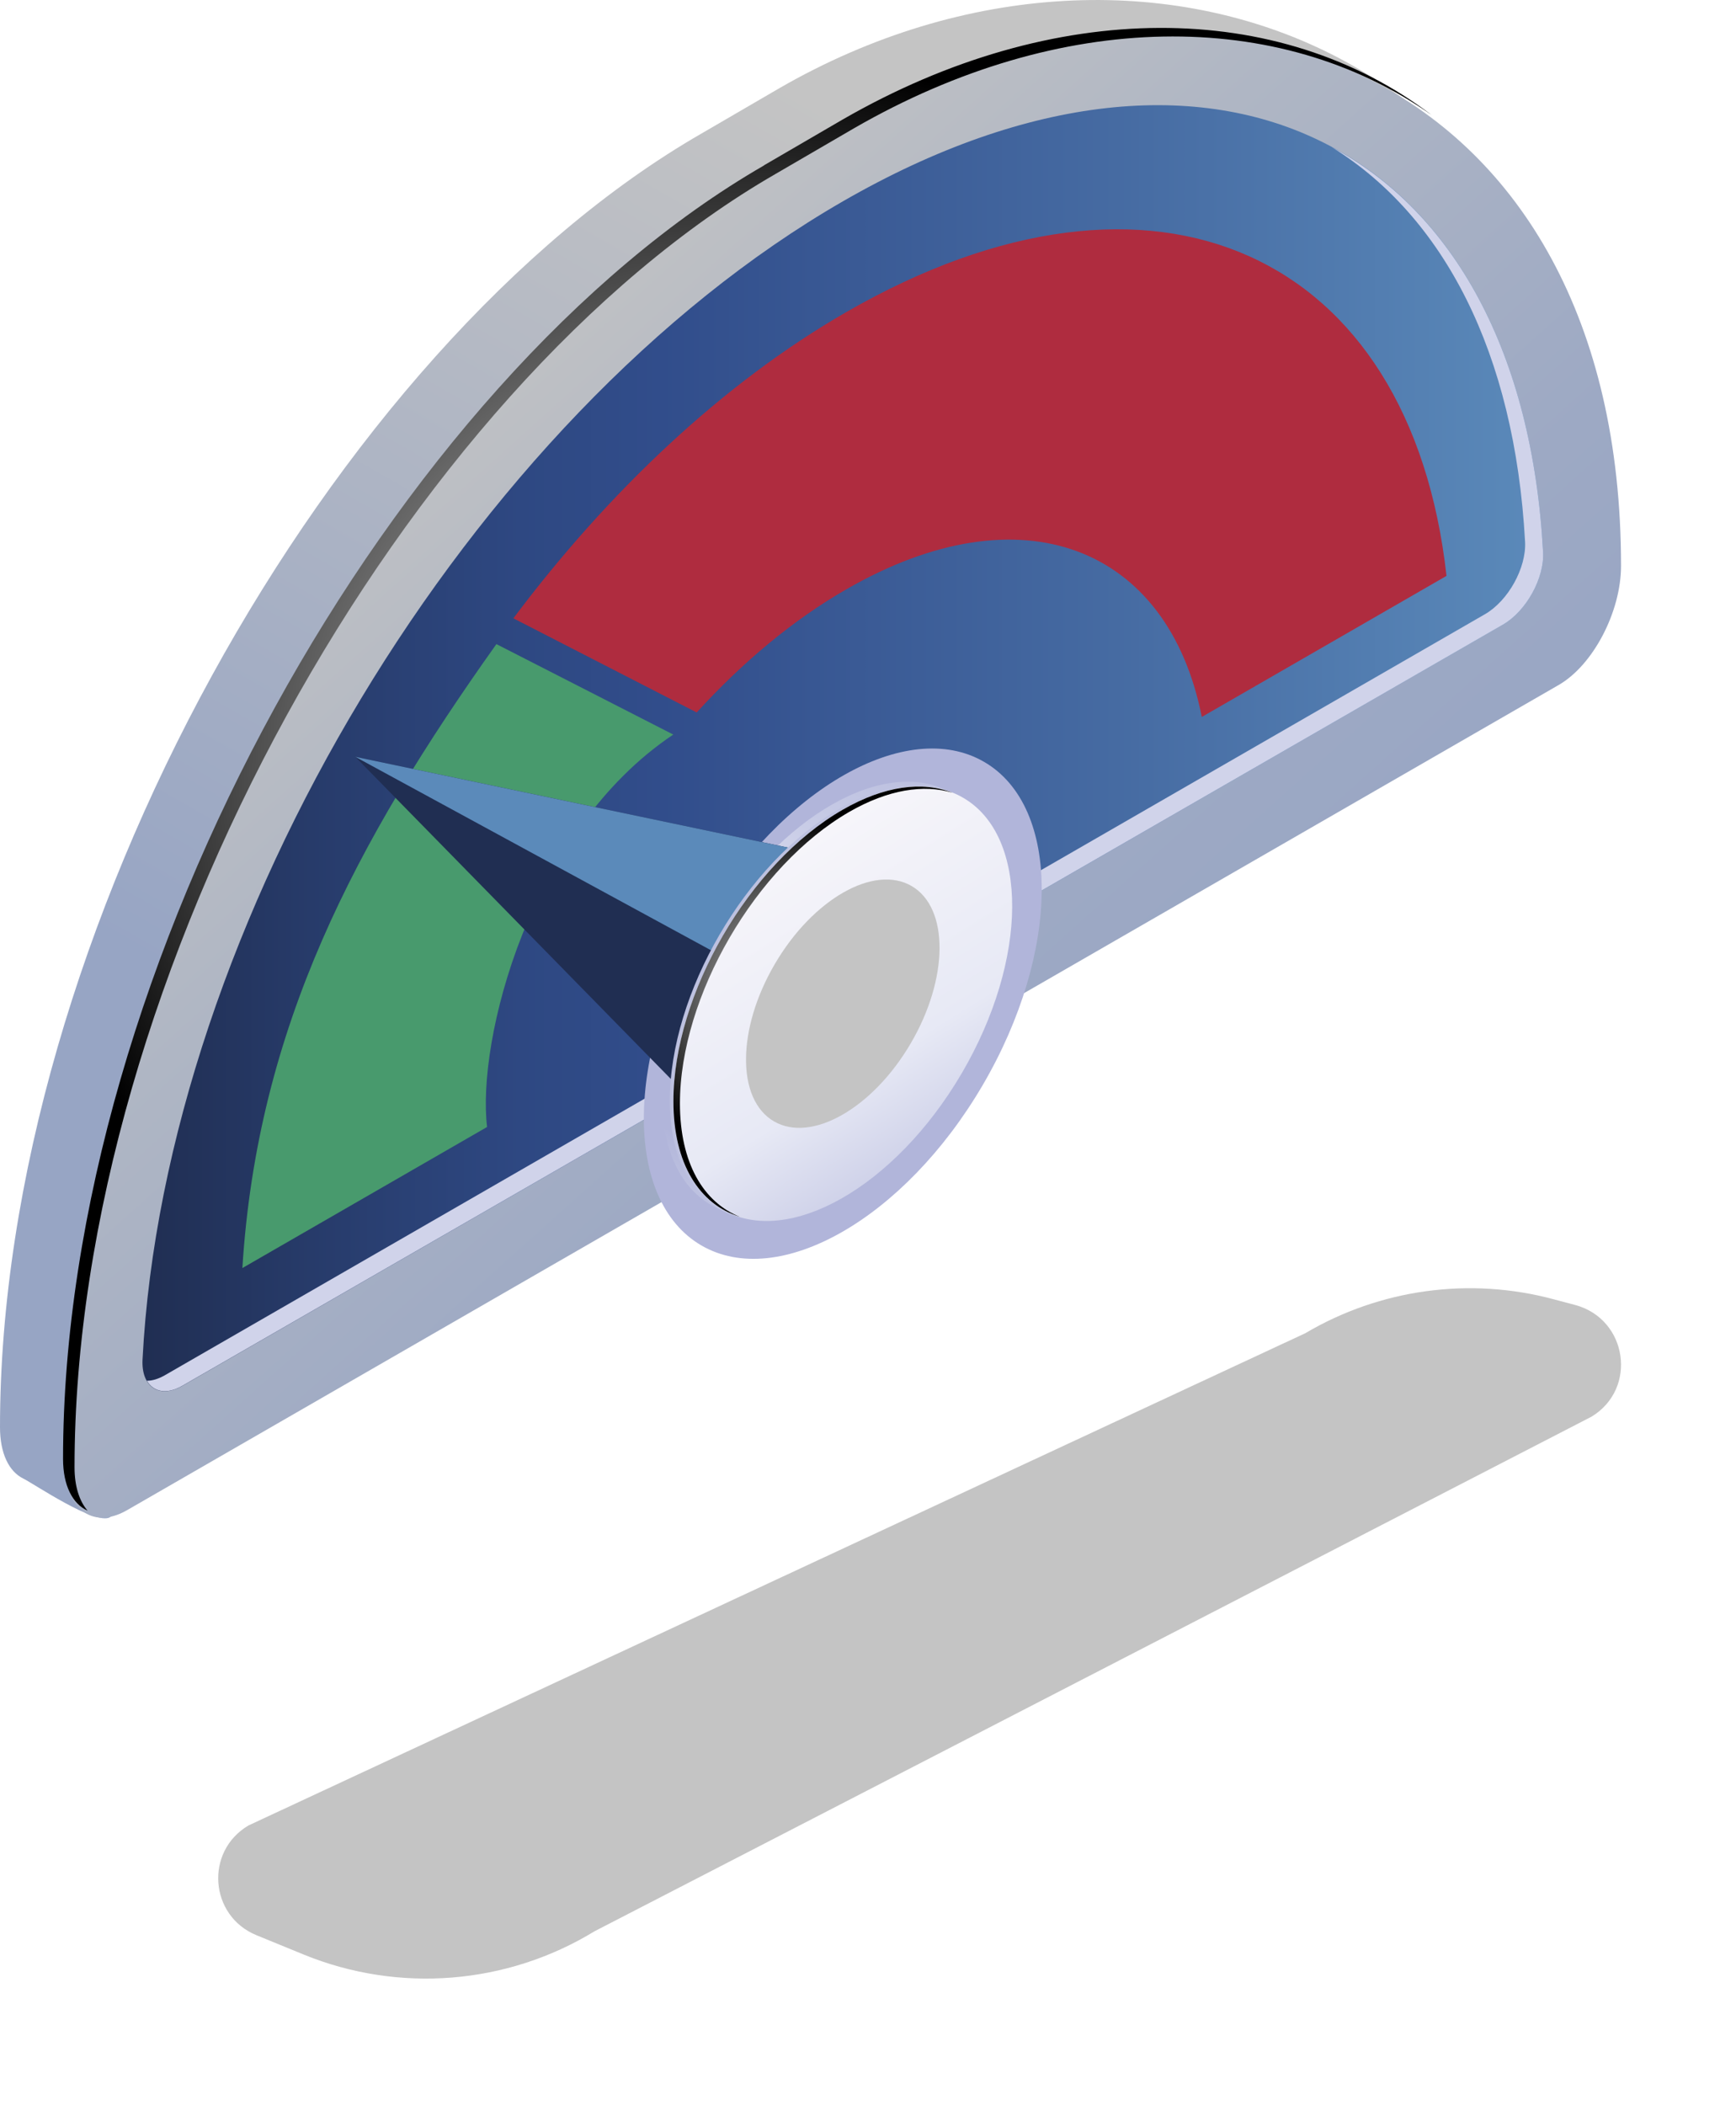 <svg width="151" height="183" viewBox="0 0 151 183" fill="none" xmlns="http://www.w3.org/2000/svg">
<g filter="url(#filter0_f_204_2086)">
<path d="M137.012 113.457L135.155 112.965C127.851 110.999 120.052 112.064 113.532 115.915L21.614 158.708C17.797 160.961 18.21 166.574 22.316 168.254L26.421 169.934C34.695 173.313 44.103 172.556 51.717 167.906L138.435 123.167C142.459 120.729 141.571 114.686 137.012 113.457Z" fill="#C4C4C4"/>
</g>
<path d="M9.576 131.892L129.952 56.444C132.951 54.719 135.382 50.082 135.382 46.08L139.582 47.724C139.582 4.919 99.983 -10.877 67.812 7.655L60.979 11.631C28.808 30.162 0 81.283 0 124.088C0 126.366 0.783 127.943 2.026 128.549C2.958 129.007 8.293 132.646 9.576 131.905V131.892Z" fill="url(#paint0_linear_204_2086)"/>
<path d="M11.048 131.299L135.571 59.557C138.569 57.832 141 53.196 141 49.193C141 6.388 105.601 -7.764 73.431 10.768L66.597 14.744C34.426 33.276 5.618 84.396 5.618 127.201C5.618 131.191 8.049 133.024 11.048 131.299Z" fill="url(#paint1_linear_204_2086)"/>
<path style="mix-blend-mode:color-dodge" d="M66.462 14.367L73.296 10.391C91.745 -0.23 111.234 -0.095 124.523 10C111.261 0.646 92.285 0.781 74.296 11.145L67.462 15.121C35.291 33.653 6.483 84.774 6.483 127.579C6.483 129.236 6.915 130.53 7.618 131.339C6.321 130.759 5.484 129.169 5.484 126.837C5.484 84.032 34.291 32.912 66.462 14.38V14.367Z" fill="url(#paint2_radial_204_2086)"/>
<path d="M130.736 54.301C132.761 53.129 134.342 50.258 134.22 48.007C132.289 12.521 105.75 -1.186 73.309 17.508C40.868 36.201 14.329 80.489 12.398 118.199C12.277 120.584 13.857 121.649 15.883 120.477L130.736 54.301Z" fill="url(#paint3_linear_204_2086)"/>
<g style="mix-blend-mode:multiply">
<path d="M14.303 119.587L129.169 53.398C131.195 52.226 132.775 49.355 132.653 47.104C131.748 30.581 125.522 18.788 115.839 12.79C126.414 18.464 133.275 30.608 134.22 48.007C134.342 50.258 132.761 53.129 130.736 54.301L15.869 120.476C14.492 121.272 13.344 121.015 12.776 120.045C13.236 120.045 13.749 119.897 14.303 119.587Z" fill="#D0D3EA"/>
</g>
<path d="M44.65 53.762C52.956 42.697 62.896 33.303 73.593 27.144C100.51 11.631 122.7 22.009 125.819 50.069L104.534 62.334C101.604 47.522 88.868 42.441 73.606 51.242C68.96 53.91 64.557 57.603 60.6 61.943L44.663 53.762H44.65Z" fill="#AF2C3F"/>
<path d="M58.574 63.856C46.041 72.226 41.462 90.488 42.367 97.982L21.082 110.247C22.392 89.329 30.901 73.25 43.178 55.999L58.574 63.87V63.856Z" fill="#489A6D"/>
<path d="M60.997 108.275C54.28 104.357 54.347 91.773 61.146 80.168C67.944 68.562 78.9 62.33 85.616 66.248C92.333 70.166 92.266 82.751 85.468 94.356C78.669 105.962 67.713 112.193 60.997 108.275Z" fill="#B1B5DA"/>
<path d="M61.828 104.749C56.109 101.413 56.167 90.697 61.957 80.814C67.746 70.931 77.076 65.623 82.794 68.959C88.512 72.295 88.454 83.011 82.664 92.894C76.875 102.777 67.546 108.085 61.828 104.749Z" fill="url(#paint4_linear_204_2086)"/>
<path d="M80.913 76.284L30.901 65.798L65.719 101.325L80.913 76.284Z" fill="#202E52"/>
<path d="M80.913 76.284L30.901 65.798L74.187 89.33L80.913 76.284Z" fill="#5B8ABA"/>
<path d="M58.264 95.677C58.264 104.99 64.855 108.751 72.999 104.06C81.129 99.37 87.733 88.022 87.733 78.709C87.733 69.396 81.143 65.636 72.999 70.326C64.868 75.016 58.264 86.364 58.264 95.677Z" fill="url(#paint5_linear_204_2086)"/>
<path d="M62.824 105.157C57.105 101.822 57.163 91.106 62.953 81.222C68.743 71.339 78.072 66.031 83.79 69.367C89.508 72.703 89.45 83.419 83.66 93.302C77.871 103.186 68.542 108.493 62.824 105.157Z" fill="url(#paint6_linear_204_2086)"/>
<path style="mix-blend-mode:color-dodge" d="M73.31 70.393C76.943 68.304 80.265 67.9 82.845 68.924C80.36 68.17 77.253 68.641 73.877 70.582C65.746 75.272 59.142 86.62 59.142 95.933C59.142 101.082 61.168 104.519 64.342 105.786C60.844 104.721 58.575 101.19 58.575 95.745C58.575 86.432 65.166 75.07 73.31 70.393Z" fill="url(#paint7_radial_204_2086)"/>
<path d="M67.315 97.49C64.05 95.585 64.086 89.462 67.395 83.814C70.704 78.165 76.033 75.13 79.298 77.035C82.562 78.939 82.527 85.062 79.218 90.711C75.909 96.359 70.58 99.394 67.315 97.49Z" fill="#C4C4C4"/>
<defs>
<filter id="filter0_f_204_2086" x="8.979" y="102" width="142.021" height="80.022" filterUnits="userSpaceOnUse" color-interpolation-filters="sRGB">
<feFlood flood-opacity="0" result="BackgroundImageFix"/>
<feBlend mode="normal" in="SourceGraphic" in2="BackgroundImageFix" result="shape"/>
<feGaussianBlur stdDeviation="5" result="effect1_foregroundBlur_204_2086"/>
</filter>
<linearGradient id="paint0_linear_204_2086" x1="96.242" y1="23.141" x2="21.116" y2="154.75" gradientUnits="userSpaceOnUse">
<stop stop-color="#C4C4C4"/>
<stop offset="0.62" stop-color="#97A5C4"/>
<stop offset="1" stop-color="#97A5C4"/>
</linearGradient>
<linearGradient id="paint1_linear_204_2086" x1="99.956" y1="108.211" x2="32.125" y2="32.596" gradientUnits="userSpaceOnUse">
<stop stop-color="#97A5C4"/>
<stop offset="0.28" stop-color="#9DA9C4"/>
<stop offset="0.68" stop-color="#AFB6C4"/>
<stop offset="1" stop-color="#C4C4C4"/>
</linearGradient>
<radialGradient id="paint2_radial_204_2086" cx="0" cy="0" r="1" gradientUnits="userSpaceOnUse" gradientTransform="translate(65.004 66.875) rotate(180) scale(62.099 61.97)">
<stop stop-color="white"/>
<stop offset="1"/>
</radialGradient>
<linearGradient id="paint3_linear_204_2086" x1="134.233" y1="65.057" x2="12.385" y2="65.057" gradientUnits="userSpaceOnUse">
<stop stop-color="#5B8ABA"/>
<stop offset="0.24" stop-color="#4A71A7"/>
<stop offset="0.63" stop-color="#314D8B"/>
<stop offset="0.73" stop-color="#2E4882"/>
<stop offset="0.88" stop-color="#273B6A"/>
<stop offset="1" stop-color="#202E52"/>
</linearGradient>
<linearGradient id="paint4_linear_204_2086" x1="81.877" y1="69.686" x2="62.477" y2="104.667" gradientUnits="userSpaceOnUse">
<stop stop-color="#BDC1E0"/>
<stop offset="0.19" stop-color="#C8CCE6"/>
<stop offset="0.28" stop-color="#D3D5EB"/>
<stop offset="0.36" stop-color="#BFC2E1"/>
<stop offset="0.41" stop-color="#B1B5DA"/>
<stop offset="0.91" stop-color="#B1B5DA"/>
<stop offset="0.99" stop-color="#BBBFDF"/>
<stop offset="1" stop-color="#BDC1E0"/>
</linearGradient>
<linearGradient id="paint5_linear_204_2086" x1="1632.4" y1="-835.433" x2="1684.36" y2="-821.301" gradientUnits="userSpaceOnUse">
<stop stop-color="#BDC1E0"/>
<stop offset="0.19" stop-color="#C8CCE6"/>
<stop offset="0.28" stop-color="#D3D5EB"/>
<stop offset="0.36" stop-color="#BFC2E1"/>
<stop offset="0.41" stop-color="#B1B5DA"/>
<stop offset="0.91" stop-color="#B1B5DA"/>
<stop offset="0.99" stop-color="#BBBFDF"/>
<stop offset="1" stop-color="#BDC1E0"/>
</linearGradient>
<linearGradient id="paint6_linear_204_2086" x1="90.955" y1="115.555" x2="65.95" y2="75.305" gradientUnits="userSpaceOnUse">
<stop stop-color="#B1B5DA"/>
<stop offset="0.14" stop-color="#B7BBDD"/>
<stop offset="0.35" stop-color="#C9CCE6"/>
<stop offset="0.58" stop-color="#E7E9F5"/>
<stop offset="0.99" stop-color="#F6F5FA"/>
<stop offset="1" stop-color="#F7F6FB"/>
</linearGradient>
<radialGradient id="paint7_radial_204_2086" cx="0" cy="0" r="1" gradientUnits="userSpaceOnUse" gradientTransform="translate(70.703 87.079) rotate(180) scale(15.788 15.755)">
<stop stop-color="white"/>
<stop offset="1"/>
</radialGradient>
</defs>
</svg>
